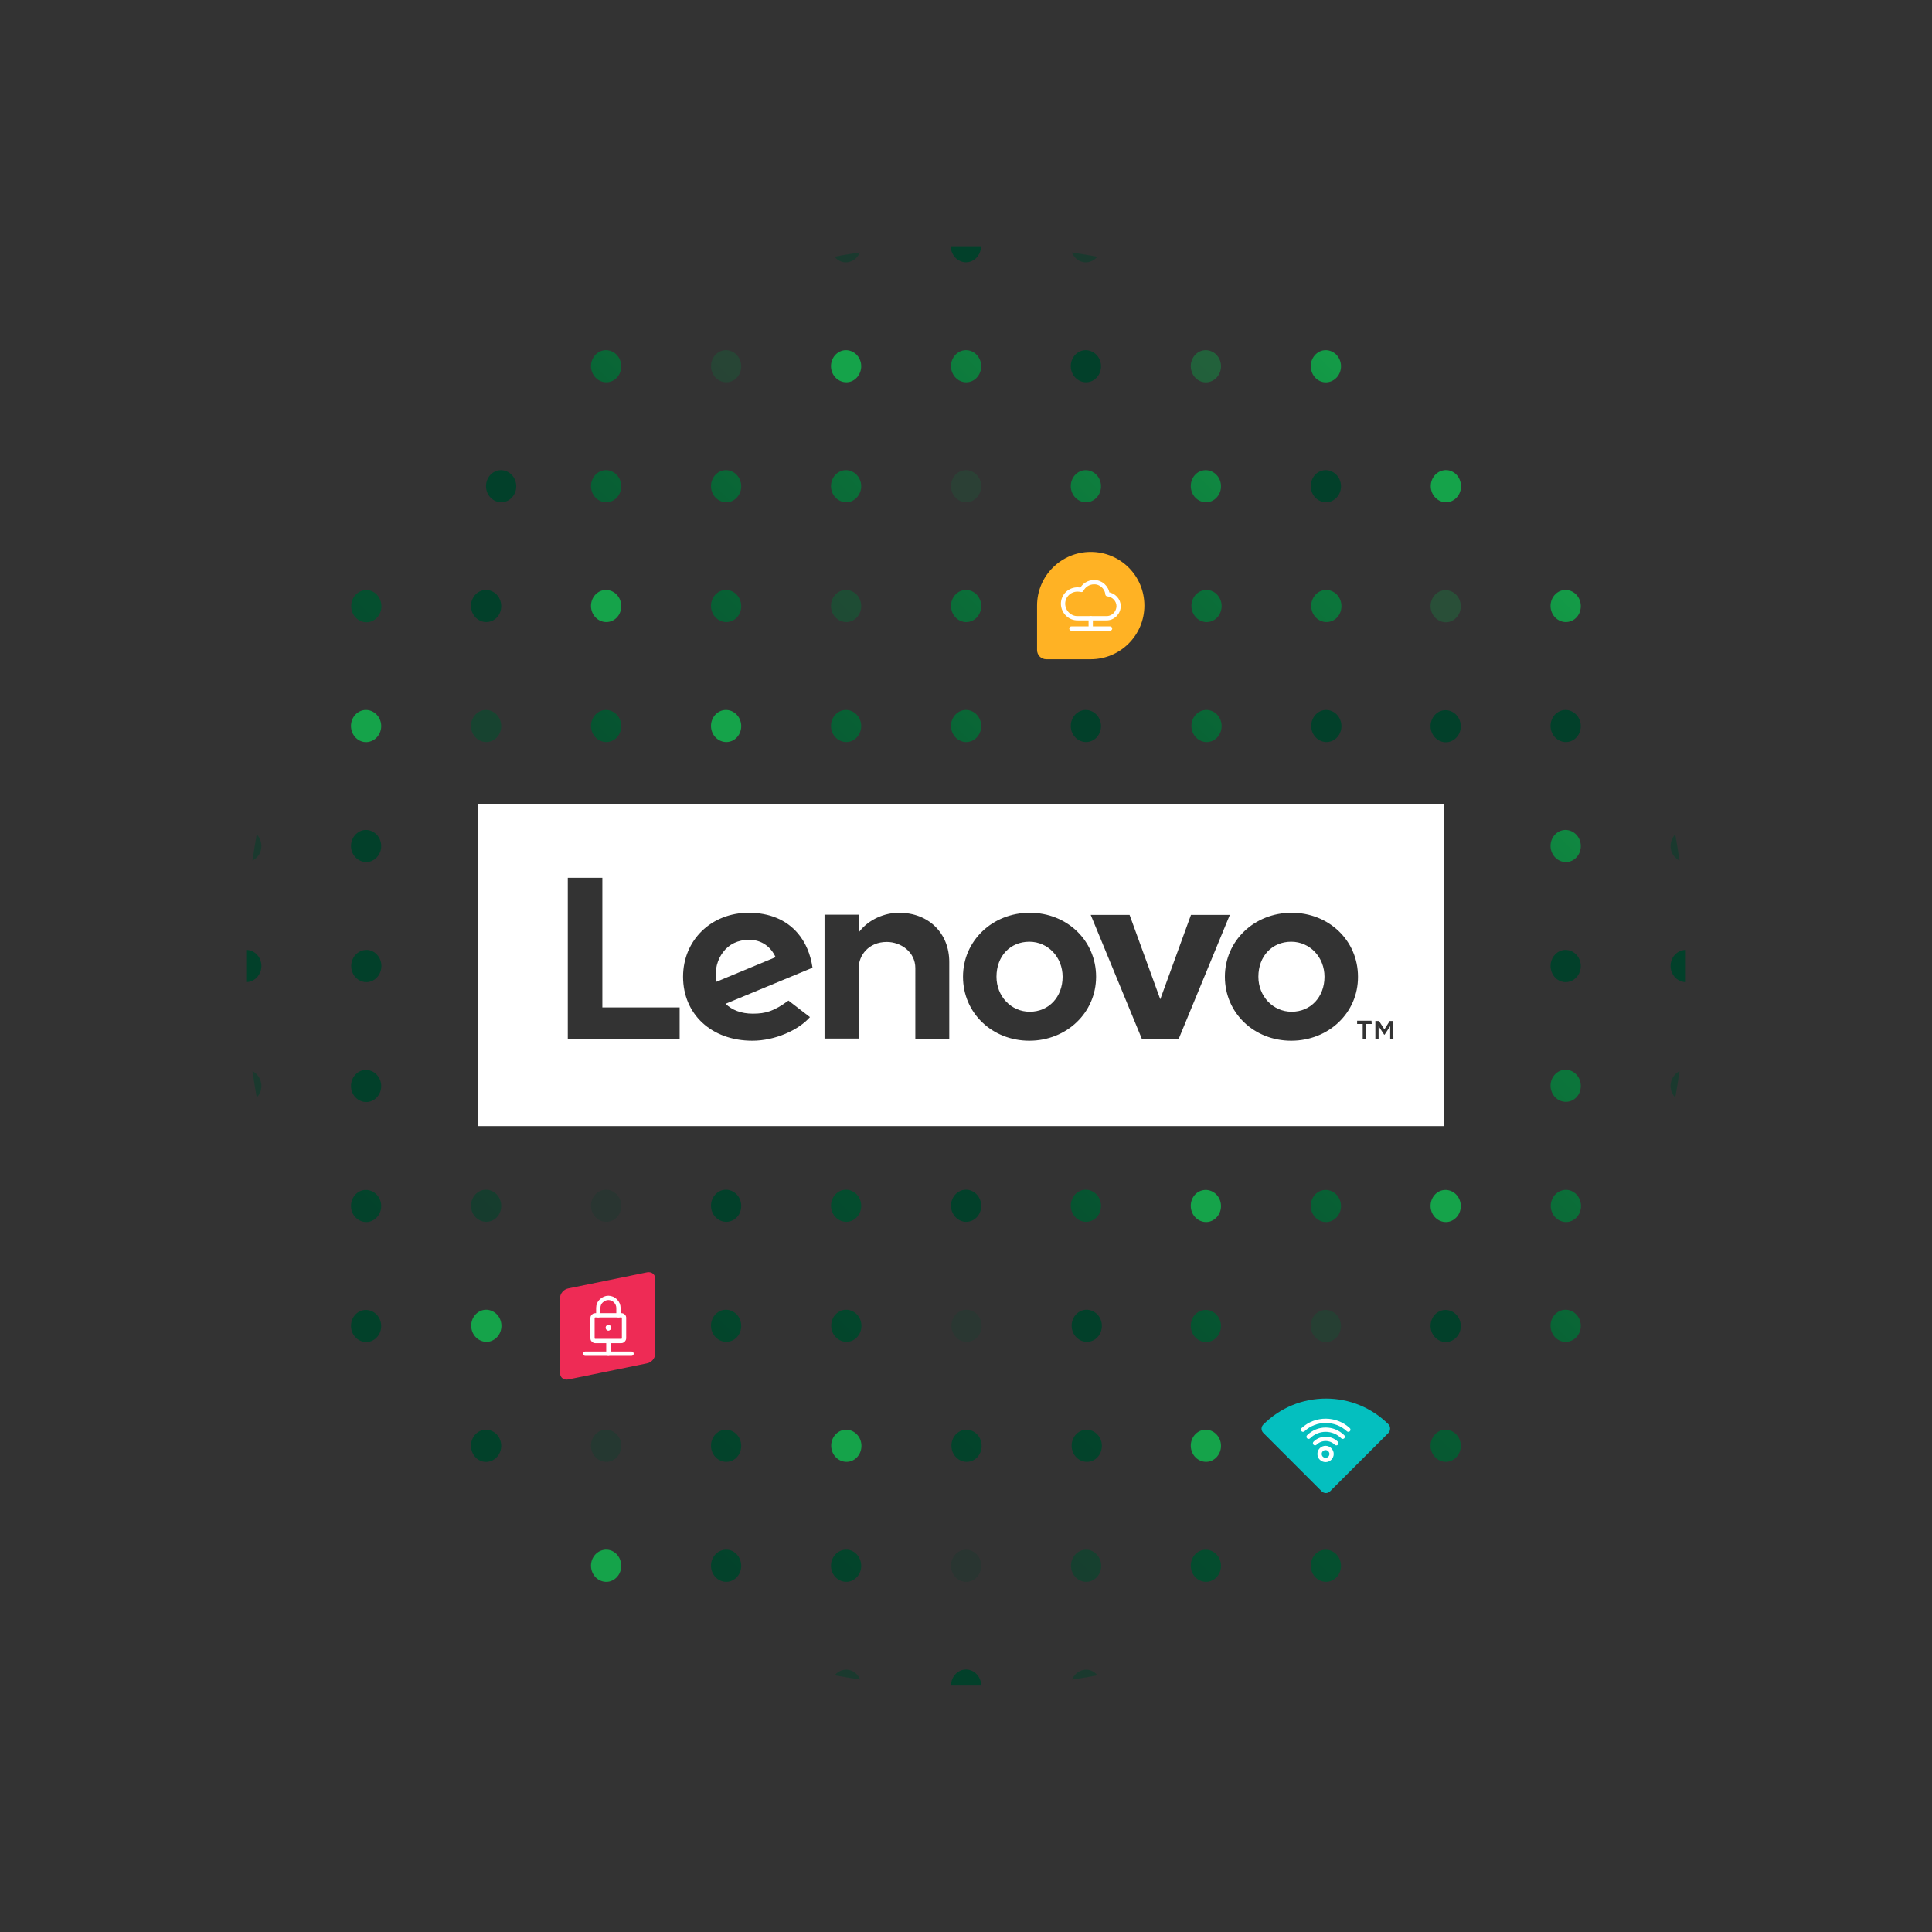 <?xml version="1.0" encoding="utf-8"?>
<!-- Generator: Adobe Illustrator 27.5.0, SVG Export Plug-In . SVG Version: 6.00 Build 0)  -->
<svg version="1.1" id="Layer_1" xmlns="http://www.w3.org/2000/svg" xmlns:xlink="http://www.w3.org/1999/xlink" x="0px" y="0px"
	 viewBox="0 0 900 900" style="enable-background:new 0 0 900 900;" xml:space="preserve">
<rect x="0" y="0" width="900" height="900" fill="#333333" stroke="none"/>
<style type="text/css">
	.st0{display:none;}
	.st1{display:inline;fill:#061E24;}
	.st2{fill:url(#SVGID_1_);}
	.st3{fill:#15A34A;}
	.st4{fill:url(#SVGID_00000052812338290167085700000009708550229884241799_);}
	.st5{opacity:0.2;fill:url(#SVGID_00000090261552176079779240000013310660039018154141_);enable-background:new    ;}
	.st6{fill:url(#SVGID_00000181770977144943534260000006989309183080117137_);}
	.st7{fill:#02402A;}
	.st8{opacity:0.5;fill:#02402A;enable-background:new    ;}
	.st9{fill:url(#SVGID_00000176003919006826165950000012211997091279878560_);}
	.st10{fill:url(#SVGID_00000039827043147940928710000007728829566652660134_);}
	.st11{opacity:0.5;fill:url(#SVGID_00000018215869030466053030000018382132742650254250_);enable-background:new    ;}
	.st12{opacity:0.3;fill:url(#SVGID_00000119813341508708275070000007546914396422803862_);enable-background:new    ;}
	.st13{opacity:0.3;fill:url(#SVGID_00000094610384155155563070000004450203221935520919_);enable-background:new    ;}
	.st14{fill:url(#SVGID_00000165935603224908591590000012666983026625303218_);}
	.st15{opacity:0.2;fill:#02402A;enable-background:new    ;}
	.st16{fill:url(#SVGID_00000065782947400854421330000010766720310160527512_);}
	.st17{fill:url(#SVGID_00000027595419143766093510000011645148512851294108_);}
	.st18{fill:url(#SVGID_00000043443665867753433800000001321952573725680258_);}
	.st19{fill:url(#SVGID_00000043423579335843859230000009943048538253258388_);}
	.st20{fill:url(#SVGID_00000145048982461680639440000015110394852466308786_);}
	.st21{fill:url(#SVGID_00000095322093322224986860000007852816724195664795_);}
	.st22{opacity:0.2;fill:url(#SVGID_00000021102982804186139400000005068636501456652980_);enable-background:new    ;}
	.st23{fill:url(#SVGID_00000066496452853004398070000017413448088536839312_);}
	.st24{fill:url(#SVGID_00000166652359555858393490000011789994089798454201_);}
	.st25{fill:url(#SVGID_00000111904740820190274250000017099414435912267954_);}
	.st26{fill:url(#SVGID_00000041989636181499784380000005139190850938682285_);}
	.st27{fill:url(#SVGID_00000173862682456433922190000008052856090231296128_);}
	.st28{opacity:0.6;fill:url(#SVGID_00000000200063941950777250000017409186118169642369_);enable-background:new    ;}
	.st29{fill:url(#SVGID_00000113354532331075060920000013380242873325619352_);}
	.st30{fill:url(#SVGID_00000036947571538918609950000007398078662706450055_);}
	.st31{fill:url(#SVGID_00000009581784470689900050000015254030795622546819_);}
	.st32{fill:url(#SVGID_00000059291127643794645890000001058446254328394136_);}
	.st33{fill:url(#SVGID_00000174601042418313022110000007746883947803311275_);}
	.st34{fill:url(#SVGID_00000154415887160023555550000004295150988367640985_);}
	.st35{fill:url(#SVGID_00000060724656494639262010000013141899609762668461_);}
	.st36{fill:url(#SVGID_00000174560307913407747510000005544910596378836664_);}
	.st37{fill:url(#SVGID_00000008141822019462317550000000942865322638228409_);}
	.st38{fill:url(#SVGID_00000003065313229488837680000012004376278468704160_);}
	.st39{fill:url(#SVGID_00000117650956790221346440000008085020309204763051_);}
	.st40{opacity:0.3;fill:url(#SVGID_00000013183757608884333690000014095750040501982375_);enable-background:new    ;}
	.st41{opacity:0.5;fill:url(#SVGID_00000146482916071408300600000001280481054188279986_);enable-background:new    ;}
	.st42{fill:url(#SVGID_00000149346457247952839350000001168820263297533357_);}
	.st43{opacity:0.3;fill:url(#SVGID_00000124875438077110718450000002844230090124785541_);enable-background:new    ;}
	.st44{fill:url(#SVGID_00000030458055504587417970000008369501806128008611_);}
	.st45{fill:url(#SVGID_00000172433528355571522730000013834419945991907227_);}
	.st46{fill:url(#SVGID_00000031187702353837570320000016837641706163923886_);}
	.st47{fill:url(#SVGID_00000056419985284598359500000017099442220904442009_);}
	.st48{fill:url(#SVGID_00000171719639376177340760000016396956248548380807_);}
	.st49{fill:url(#SVGID_00000170974634195554378470000010812346122650032293_);}
	.st50{opacity:0.6;fill:url(#SVGID_00000139982793206154086150000001502164751048615072_);enable-background:new    ;}
	.st51{fill:url(#SVGID_00000052788550961258721270000017739369595258636970_);}
	.st52{opacity:0.6;fill:url(#SVGID_00000036238885352635788110000009046068477700856208_);enable-background:new    ;}
	.st53{fill:url(#SVGID_00000010301981882445860360000018130468984654772407_);}
	.st54{fill:url(#SVGID_00000041272835702398328100000011508420387445316740_);}
	.st55{fill:url(#SVGID_00000002363719768419126680000011127180188322521521_);}
	.st56{fill:url(#SVGID_00000116192993400110374760000002984772792728238768_);}
	.st57{fill:url(#SVGID_00000066489189345096376010000016313293010565534610_);}
	.st58{opacity:0.5;fill:url(#SVGID_00000106843385096706332540000001502323086716554679_);enable-background:new    ;}
	.st59{fill:#04BFBF;}
	.st60{fill:none;stroke:#FFFFFF;stroke-width:2;stroke-linecap:round;stroke-linejoin:round;stroke-miterlimit:5;}
	.st61{fill:#FFFFFF;}
	.st62{fill:#EE2B55;}
	.st63{fill:#FFB224;}
	.st64{fill:none;stroke:#FFFFFF;stroke-width:2;stroke-linecap:round;stroke-linejoin:round;stroke-miterlimit:11;}
</style>
<g id="bg_x28_do_not_export_x29_" class="st0">
	<rect y="-50" class="st1" width="900" height="1000"/>
</g>
<g id="circle_pattern">
	
		<linearGradient id="SVGID_1_" gradientUnits="userSpaceOnUse" x1="107.147" y1="274.797" x2="616.213" y2="783.863" gradientTransform="matrix(1 0 0 -1 0 900)">
		<stop  offset="0" style="stop-color:#02402A"/>
		<stop  offset="0.207" style="stop-color:#03442B"/>
		<stop  offset="0.406" style="stop-color:#054F2F"/>
		<stop  offset="0.603" style="stop-color:#096335"/>
		<stop  offset="0.798" style="stop-color:#0E7E3E"/>
		<stop  offset="0.99" style="stop-color:#15A149"/>
		<stop  offset="1" style="stop-color:#15A34A"/>
	</linearGradient>
	<path class="st2" d="M401,336.5c-0.9-4-4.7-6.5-8.5-5.6c-3.8,1-6.1,5-5.2,9s4.7,6.5,8.5,5.6C399.5,344.6,401.9,340.5,401,336.5z"/>
	<path class="st3" d="M401,168.9c-0.9-4-4.7-6.5-8.5-5.6c-3.8,1-6.1,5-5.2,9s4.7,6.5,8.5,5.6C399.5,177,401.9,172.9,401,168.9z"/>
	
		<linearGradient id="SVGID_00000062889977557019861710000001395062045249797302_" gradientUnits="userSpaceOnUse" x1="51.278" y1="330.651" x2="560.345" y2="839.717" gradientTransform="matrix(1 0 0 -1 0 900)">
		<stop  offset="0" style="stop-color:#02402A"/>
		<stop  offset="0.207" style="stop-color:#03442B"/>
		<stop  offset="0.406" style="stop-color:#054F2F"/>
		<stop  offset="0.603" style="stop-color:#096335"/>
		<stop  offset="0.798" style="stop-color:#0E7E3E"/>
		<stop  offset="0.99" style="stop-color:#15A149"/>
		<stop  offset="1" style="stop-color:#15A34A"/>
	</linearGradient>
	<path style="fill:url(#SVGID_00000062889977557019861710000001395062045249797302_);" d="M401,224.8c-0.9-4-4.7-6.5-8.5-5.6
		c-3.8,1-6.1,5-5.2,9s4.7,6.5,8.5,5.6C399.5,232.8,401.9,228.8,401,224.8z"/>
	
		<linearGradient id="SVGID_00000128452703414717615840000017341423725299702961_" gradientUnits="userSpaceOnUse" x1="79.236" y1="302.708" x2="588.302" y2="811.774" gradientTransform="matrix(1 0 0 -1 0 900)">
		<stop  offset="0" style="stop-color:#02402A"/>
		<stop  offset="0.207" style="stop-color:#03442B"/>
		<stop  offset="0.406" style="stop-color:#054F2F"/>
		<stop  offset="0.603" style="stop-color:#096335"/>
		<stop  offset="0.798" style="stop-color:#0E7E3E"/>
		<stop  offset="0.99" style="stop-color:#15A149"/>
		<stop  offset="1" style="stop-color:#15A34A"/>
	</linearGradient>
	<path style="opacity:0.2;fill:url(#SVGID_00000128452703414717615840000017341423725299702961_);enable-background:new    ;" d="
		M456.9,224.8c-0.8-3.5-3.7-5.8-6.9-5.8c-0.5,0-1.1,0.1-1.6,0.2c-3.8,1-6.1,5-5.2,9c0.8,3.5,3.7,5.8,6.9,5.8c0.5,0,1.1-0.1,1.6-0.2
		C455.4,232.8,457.8,228.8,456.9,224.8z"/>
	
		<linearGradient id="SVGID_00000049199344017255257040000007586163927723212929_" gradientUnits="userSpaceOnUse" x1="218.903" y1="163.042" x2="727.969" y2="672.108" gradientTransform="matrix(1 0 0 -1 0 900)">
		<stop  offset="0" style="stop-color:#02402A"/>
		<stop  offset="0.207" style="stop-color:#03442B"/>
		<stop  offset="0.406" style="stop-color:#054F2F"/>
		<stop  offset="0.603" style="stop-color:#096335"/>
		<stop  offset="0.798" style="stop-color:#0E7E3E"/>
		<stop  offset="0.99" style="stop-color:#15A149"/>
		<stop  offset="1" style="stop-color:#15A34A"/>
	</linearGradient>
	<path style="fill:url(#SVGID_00000049199344017255257040000007586163927723212929_);" d="M401,560c-0.9-4-4.7-6.5-8.5-5.6
		c-3.8,1-6.1,5-5.2,9s4.7,6.5,8.5,5.6C399.5,568.1,401.9,564.1,401,560z"/>
	<path class="st7" d="M442.9,114.7c0,0.6,0.1,1.1,0.2,1.7c0.8,3.5,3.7,5.8,6.9,5.8c0.5,0,1.1-0.1,1.6-0.2c3.2-0.8,5.4-3.9,5.4-7.3
		h-7H442.9z"/>
	<path class="st8" d="M395.7,122c2.3-0.6,4-2.3,4.9-4.4c-4,0.6-7.9,1.2-11.8,2C390.4,121.7,393.1,122.7,395.7,122z"/>
	
		<linearGradient id="SVGID_00000062178569417105136240000006894106242289967550_" gradientUnits="userSpaceOnUse" x1="51.297" y1="330.647" x2="560.363" y2="839.713" gradientTransform="matrix(1 0 0 -1 0 900)">
		<stop  offset="0" style="stop-color:#02402A"/>
		<stop  offset="0.207" style="stop-color:#03442B"/>
		<stop  offset="0.406" style="stop-color:#054F2F"/>
		<stop  offset="0.603" style="stop-color:#096335"/>
		<stop  offset="0.798" style="stop-color:#0E7E3E"/>
		<stop  offset="0.99" style="stop-color:#15A149"/>
		<stop  offset="1" style="stop-color:#15A34A"/>
	</linearGradient>
	<path style="fill:url(#SVGID_00000062178569417105136240000006894106242289967550_);" d="M456.9,168.9c-0.8-3.5-3.7-5.8-6.9-5.8
		c-0.5,0-1.1,0.1-1.6,0.2c-3.8,1-6.1,5-5.2,9c0.8,3.5,3.7,5.8,6.9,5.8c0.5,0,1.1-0.1,1.6-0.2C455.4,177,457.8,172.9,456.9,168.9z"/>
	
		<linearGradient id="SVGID_00000071525622732819734070000012133452052781128341_" gradientUnits="userSpaceOnUse" x1="302.747" y1="79.197" x2="811.813" y2="588.263" gradientTransform="matrix(1 0 0 -1 0 900)">
		<stop  offset="0" style="stop-color:#02402A"/>
		<stop  offset="0.207" style="stop-color:#03442B"/>
		<stop  offset="0.406" style="stop-color:#054F2F"/>
		<stop  offset="0.603" style="stop-color:#096335"/>
		<stop  offset="0.798" style="stop-color:#0E7E3E"/>
		<stop  offset="0.99" style="stop-color:#15A149"/>
		<stop  offset="1" style="stop-color:#15A34A"/>
	</linearGradient>
	<path style="fill:url(#SVGID_00000071525622732819734070000012133452052781128341_);" d="M392.5,722.1c-3.8,1-6.1,5-5.2,9
		s4.7,6.5,8.5,5.6c3.8-1,6.1-5,5.2-9C400.1,723.6,396.3,721.1,392.5,722.1z"/>
	
		<linearGradient id="SVGID_00000031169795381493437540000015007703322459472003_" gradientUnits="userSpaceOnUse" x1="79.202" y1="302.742" x2="588.269" y2="811.808" gradientTransform="matrix(1 0 0 -1 0 900)">
		<stop  offset="0" style="stop-color:#02402A"/>
		<stop  offset="0.207" style="stop-color:#03442B"/>
		<stop  offset="0.406" style="stop-color:#054F2F"/>
		<stop  offset="0.603" style="stop-color:#096335"/>
		<stop  offset="0.798" style="stop-color:#0E7E3E"/>
		<stop  offset="0.99" style="stop-color:#15A149"/>
		<stop  offset="1" style="stop-color:#15A34A"/>
	</linearGradient>
	<path style="opacity:0.5;fill:url(#SVGID_00000031169795381493437540000015007703322459472003_);enable-background:new    ;" d="
		M401,280.6c-0.9-4-4.7-6.5-8.5-5.6c-3.8,1-6.1,5-5.2,9s4.7,6.5,8.5,5.6C399.5,288.7,401.9,284.7,401,280.6z"/>
	
		<linearGradient id="SVGID_00000123420831007349585970000010521865451685048719_" gradientUnits="userSpaceOnUse" x1="-4.599" y1="386.528" x2="504.467" y2="895.595" gradientTransform="matrix(1 0 0 -1 0 900)">
		<stop  offset="0" style="stop-color:#02402A"/>
		<stop  offset="0.207" style="stop-color:#03442B"/>
		<stop  offset="0.406" style="stop-color:#054F2F"/>
		<stop  offset="0.603" style="stop-color:#096335"/>
		<stop  offset="0.798" style="stop-color:#0E7E3E"/>
		<stop  offset="0.99" style="stop-color:#15A149"/>
		<stop  offset="1" style="stop-color:#15A34A"/>
	</linearGradient>
	<path style="opacity:0.3;fill:url(#SVGID_00000123420831007349585970000010521865451685048719_);enable-background:new    ;" d="
		M345.1,168.9c-0.9-4-4.7-6.5-8.5-5.6c-3.8,1-6.1,5-5.2,9s4.7,6.5,8.5,5.6C343.7,177,346,172.9,345.1,168.9z"/>
	
		<linearGradient id="SVGID_00000105397448767926620240000000369950051560621453_" gradientUnits="userSpaceOnUse" x1="218.908" y1="163.036" x2="727.975" y2="672.102" gradientTransform="matrix(1 0 0 -1 0 900)">
		<stop  offset="0" style="stop-color:#02402A"/>
		<stop  offset="0.207" style="stop-color:#03442B"/>
		<stop  offset="0.406" style="stop-color:#054F2F"/>
		<stop  offset="0.603" style="stop-color:#096335"/>
		<stop  offset="0.798" style="stop-color:#0E7E3E"/>
		<stop  offset="0.99" style="stop-color:#15A149"/>
		<stop  offset="1" style="stop-color:#15A34A"/>
	</linearGradient>
	<path style="opacity:0.3;fill:url(#SVGID_00000105397448767926620240000000369950051560621453_);enable-background:new    ;" d="
		M289.2,671.8c-0.9-4-4.7-6.5-8.5-5.6c-3.8,1-6.1,5-5.2,9s4.7,6.5,8.5,5.6C287.8,679.9,290.1,675.8,289.2,671.8z"/>
	
		<linearGradient id="SVGID_00000003783775200539610600000003931622365167235458_" gradientUnits="userSpaceOnUse" x1="23.347" y1="358.597" x2="532.413" y2="867.663" gradientTransform="matrix(1 0 0 -1 0 900)">
		<stop  offset="0" style="stop-color:#02402A"/>
		<stop  offset="0.207" style="stop-color:#03442B"/>
		<stop  offset="0.406" style="stop-color:#054F2F"/>
		<stop  offset="0.603" style="stop-color:#096335"/>
		<stop  offset="0.798" style="stop-color:#0E7E3E"/>
		<stop  offset="0.99" style="stop-color:#15A149"/>
		<stop  offset="1" style="stop-color:#15A34A"/>
	</linearGradient>
	<path style="fill:url(#SVGID_00000003783775200539610600000003931622365167235458_);" d="M345.1,224.8c-0.9-4-4.7-6.5-8.5-5.6
		c-3.8,1-6.1,5-5.2,9s4.7,6.5,8.5,5.6C343.7,232.8,346,228.8,345.1,224.8z"/>
	<path class="st15" d="M289.2,560c-0.9-4-4.7-6.5-8.5-5.6c-3.8,1-6.1,5-5.2,9s4.7,6.5,8.5,5.6S290.1,564.1,289.2,560z"/>
	<path class="st3" d="M280.7,722.1c-3.8,1-6.1,5-5.2,9s4.7,6.5,8.5,5.6c3.8-1,6.1-5,5.2-9C288.3,723.6,284.5,721.1,280.7,722.1z"/>
	
		<linearGradient id="SVGID_00000010274815408822256590000002036735370015237256_" gradientUnits="userSpaceOnUse" x1="51.264" y1="330.68" x2="560.33" y2="839.747" gradientTransform="matrix(1 0 0 -1 0 900)">
		<stop  offset="0" style="stop-color:#02402A"/>
		<stop  offset="0.207" style="stop-color:#03442B"/>
		<stop  offset="0.406" style="stop-color:#054F2F"/>
		<stop  offset="0.603" style="stop-color:#096335"/>
		<stop  offset="0.798" style="stop-color:#0E7E3E"/>
		<stop  offset="0.99" style="stop-color:#15A149"/>
		<stop  offset="1" style="stop-color:#15A34A"/>
	</linearGradient>
	<path style="fill:url(#SVGID_00000010274815408822256590000002036735370015237256_);" d="M345.1,280.6c-0.9-4-4.7-6.5-8.5-5.6
		c-3.8,1-6.1,5-5.2,9s4.7,6.5,8.5,5.6C343.7,288.7,346,284.7,345.1,280.6z"/>
	
		<linearGradient id="SVGID_00000105384864483130458980000018213416948689016977_" gradientUnits="userSpaceOnUse" x1="190.958" y1="190.986" x2="700.024" y2="700.052" gradientTransform="matrix(1 0 0 -1 0 900)">
		<stop  offset="0" style="stop-color:#02402A"/>
		<stop  offset="0.207" style="stop-color:#03442B"/>
		<stop  offset="0.406" style="stop-color:#054F2F"/>
		<stop  offset="0.603" style="stop-color:#096335"/>
		<stop  offset="0.798" style="stop-color:#0E7E3E"/>
		<stop  offset="0.99" style="stop-color:#15A149"/>
		<stop  offset="1" style="stop-color:#15A34A"/>
	</linearGradient>
	<path style="fill:url(#SVGID_00000105384864483130458980000018213416948689016977_);" d="M289.2,615.9c-0.9-4-4.7-6.5-8.5-5.6
		c-3.8,1-6.1,5-5.2,9s4.7,6.5,8.5,5.6S290.1,619.9,289.2,615.9z"/>
	<path class="st3" d="M345.1,336.5c-0.9-4-4.7-6.5-8.5-5.6c-3.8,1-6.1,5-5.2,9s4.7,6.5,8.5,5.6C343.7,344.6,346,340.5,345.1,336.5z"
		/>
	
		<linearGradient id="SVGID_00000015328260598224636280000016134939966518945190_" gradientUnits="userSpaceOnUse" x1="218.908" y1="163.036" x2="727.974" y2="672.102" gradientTransform="matrix(1 0 0 -1 0 900)">
		<stop  offset="0" style="stop-color:#02402A"/>
		<stop  offset="0.207" style="stop-color:#03442B"/>
		<stop  offset="0.406" style="stop-color:#054F2F"/>
		<stop  offset="0.603" style="stop-color:#096335"/>
		<stop  offset="0.798" style="stop-color:#0E7E3E"/>
		<stop  offset="0.99" style="stop-color:#15A149"/>
		<stop  offset="1" style="stop-color:#15A34A"/>
	</linearGradient>
	<path style="fill:url(#SVGID_00000015328260598224636280000016134939966518945190_);" d="M345.1,615.9c-0.9-4-4.7-6.5-8.5-5.6
		c-3.8,1-6.1,5-5.2,9s4.7,6.5,8.5,5.6C343.7,624,346,619.9,345.1,615.9z"/>
	<path class="st7" d="M345.1,560c-0.9-4-4.7-6.5-8.5-5.6c-3.8,1-6.1,5-5.2,9s4.7,6.5,8.5,5.6C343.7,568.1,346,564.1,345.1,560z"/>
	
		<linearGradient id="SVGID_00000166675847644538312410000003224675746989465488_" gradientUnits="userSpaceOnUse" x1="274.797" y1="107.147" x2="783.863" y2="616.213" gradientTransform="matrix(1 0 0 -1 0 900)">
		<stop  offset="0" style="stop-color:#02402A"/>
		<stop  offset="0.207" style="stop-color:#03442B"/>
		<stop  offset="0.406" style="stop-color:#054F2F"/>
		<stop  offset="0.603" style="stop-color:#096335"/>
		<stop  offset="0.798" style="stop-color:#0E7E3E"/>
		<stop  offset="0.99" style="stop-color:#15A149"/>
		<stop  offset="1" style="stop-color:#15A34A"/>
	</linearGradient>
	<path style="fill:url(#SVGID_00000166675847644538312410000003224675746989465488_);" d="M336.6,722.1c-3.8,1-6.1,5-5.2,9
		s4.7,6.5,8.5,5.6c3.8-1,6.1-5,5.2-9C344.2,723.6,340.4,721.1,336.6,722.1z"/>
	
		<linearGradient id="SVGID_00000120549707080256852850000011769889574954571909_" gradientUnits="userSpaceOnUse" x1="246.858" y1="135.086" x2="755.924" y2="644.152" gradientTransform="matrix(1 0 0 -1 0 900)">
		<stop  offset="0" style="stop-color:#02402A"/>
		<stop  offset="0.207" style="stop-color:#03442B"/>
		<stop  offset="0.406" style="stop-color:#054F2F"/>
		<stop  offset="0.603" style="stop-color:#096335"/>
		<stop  offset="0.798" style="stop-color:#0E7E3E"/>
		<stop  offset="0.99" style="stop-color:#15A149"/>
		<stop  offset="1" style="stop-color:#15A34A"/>
	</linearGradient>
	<path style="fill:url(#SVGID_00000120549707080256852850000011769889574954571909_);" d="M345.1,671.8c-0.9-4-4.7-6.5-8.5-5.6
		c-3.8,1-6.1,5-5.2,9s4.7,6.5,8.5,5.6C343.7,679.9,346,675.8,345.1,671.8z"/>
	
		<linearGradient id="SVGID_00000101784318180079994950000001472876232351840423_" gradientUnits="userSpaceOnUse" x1="274.908" y1="163.036" x2="783.974" y2="672.102" gradientTransform="matrix(1 0 0 -1 0 900)">
		<stop  offset="0" style="stop-color:#02402A"/>
		<stop  offset="0.207" style="stop-color:#03442B"/>
		<stop  offset="0.406" style="stop-color:#054F2F"/>
		<stop  offset="0.603" style="stop-color:#096335"/>
		<stop  offset="0.798" style="stop-color:#0E7E3E"/>
		<stop  offset="0.99" style="stop-color:#15A149"/>
		<stop  offset="1" style="stop-color:#15A34A"/>
	</linearGradient>
	<path style="fill:url(#SVGID_00000101784318180079994950000001472876232351840423_);" d="M401.1,615.9c-0.9-4-4.7-6.5-8.5-5.6
		c-3.8,1-6.1,5-5.2,9s4.7,6.5,8.5,5.6C399.7,624,402,619.9,401.1,615.9z"/>
	<path class="st3" d="M401.1,671.8c-0.9-4-4.7-6.5-8.5-5.6c-3.8,1-6.1,5-5.2,9s4.7,6.5,8.5,5.6C399.7,679.9,402,675.8,401.1,671.8z"
		/>
	
		<linearGradient id="SVGID_00000123407159233471485640000001881675031676976290_" gradientUnits="userSpaceOnUse" x1="330.908" y1="163.036" x2="839.974" y2="672.102" gradientTransform="matrix(1 0 0 -1 0 900)">
		<stop  offset="0" style="stop-color:#02402A"/>
		<stop  offset="0.207" style="stop-color:#03442B"/>
		<stop  offset="0.406" style="stop-color:#054F2F"/>
		<stop  offset="0.603" style="stop-color:#096335"/>
		<stop  offset="0.798" style="stop-color:#0E7E3E"/>
		<stop  offset="0.99" style="stop-color:#15A149"/>
		<stop  offset="1" style="stop-color:#15A34A"/>
	</linearGradient>
	<path style="opacity:0.2;fill:url(#SVGID_00000123407159233471485640000001881675031676976290_);enable-background:new    ;" d="
		M457.1,615.9c-0.9-4-4.7-6.5-8.5-5.6c-3.8,1-6.1,5-5.2,9s4.7,6.5,8.5,5.6C455.7,624,458,619.9,457.1,615.9z"/>
	
		<linearGradient id="SVGID_00000132055038646759270810000012544473551980021378_" gradientUnits="userSpaceOnUse" x1="358.858" y1="135.086" x2="867.924" y2="644.152" gradientTransform="matrix(1 0 0 -1 0 900)">
		<stop  offset="0" style="stop-color:#02402A"/>
		<stop  offset="0.207" style="stop-color:#03442B"/>
		<stop  offset="0.406" style="stop-color:#054F2F"/>
		<stop  offset="0.603" style="stop-color:#096335"/>
		<stop  offset="0.798" style="stop-color:#0E7E3E"/>
		<stop  offset="0.99" style="stop-color:#15A149"/>
		<stop  offset="1" style="stop-color:#15A34A"/>
	</linearGradient>
	<path style="fill:url(#SVGID_00000132055038646759270810000012544473551980021378_);" d="M457.1,671.8c-0.9-4-4.7-6.5-8.5-5.6
		c-3.8,1-6.1,5-5.2,9s4.7,6.5,8.5,5.6C455.7,679.9,458,675.8,457.1,671.8z"/>
	<path class="st7" d="M513.1,615.9c-0.9-4-4.7-6.5-8.5-5.6c-3.8,1-6.1,5-5.2,9s4.7,6.5,8.5,5.6C511.7,624,514,619.9,513.1,615.9z"/>
	
		<linearGradient id="SVGID_00000075121088074888357150000017985327480798009735_" gradientUnits="userSpaceOnUse" x1="414.858" y1="135.086" x2="923.924" y2="644.152" gradientTransform="matrix(1 0 0 -1 0 900)">
		<stop  offset="0" style="stop-color:#02402A"/>
		<stop  offset="0.207" style="stop-color:#03442B"/>
		<stop  offset="0.406" style="stop-color:#054F2F"/>
		<stop  offset="0.603" style="stop-color:#096335"/>
		<stop  offset="0.798" style="stop-color:#0E7E3E"/>
		<stop  offset="0.99" style="stop-color:#15A149"/>
		<stop  offset="1" style="stop-color:#15A34A"/>
	</linearGradient>
	<path style="fill:url(#SVGID_00000075121088074888357150000017985327480798009735_);" d="M513.1,671.8c-0.9-4-4.7-6.5-8.5-5.6
		c-3.8,1-6.1,5-5.2,9s4.7,6.5,8.5,5.6C511.7,679.9,514,675.8,513.1,671.8z"/>
	<path class="st8" d="M778.4,507.6c0.3,1.5,1.1,2.7,2,3.7c0.7-4.1,1.4-8.2,2-12.3C779.4,500.4,777.6,504,778.4,507.6z"/>
	
		<linearGradient id="SVGID_00000057140823414990129670000014018455037786195886_" gradientUnits="userSpaceOnUse" x1="414.447" y1="-32.503" x2="923.513" y2="476.563" gradientTransform="matrix(1 0 0 -1 0 900)">
		<stop  offset="0" style="stop-color:#02402A"/>
		<stop  offset="0.207" style="stop-color:#03442B"/>
		<stop  offset="0.406" style="stop-color:#054F2F"/>
		<stop  offset="0.603" style="stop-color:#096335"/>
		<stop  offset="0.798" style="stop-color:#0E7E3E"/>
		<stop  offset="0.99" style="stop-color:#15A149"/>
		<stop  offset="1" style="stop-color:#15A34A"/>
	</linearGradient>
	<path style="fill:url(#SVGID_00000057140823414990129670000014018455037786195886_);" d="M731,624.9c3.8-1,6.1-5,5.2-9
		c-0.9-4-4.7-6.5-8.5-5.6c-3.8,1-6.1,5-5.2,9C723.4,623.4,727.2,625.9,731,624.9z"/>
	
		<linearGradient id="SVGID_00000043435070613860818850000016559930327583722681_" gradientUnits="userSpaceOnUse" x1="246.814" y1="135.131" x2="755.88" y2="644.197" gradientTransform="matrix(1 0 0 -1 0 900)">
		<stop  offset="0" style="stop-color:#02402A"/>
		<stop  offset="0.207" style="stop-color:#03442B"/>
		<stop  offset="0.406" style="stop-color:#054F2F"/>
		<stop  offset="0.603" style="stop-color:#096335"/>
		<stop  offset="0.798" style="stop-color:#0E7E3E"/>
		<stop  offset="0.99" style="stop-color:#15A149"/>
		<stop  offset="1" style="stop-color:#15A34A"/>
	</linearGradient>
	<path style="fill:url(#SVGID_00000043435070613860818850000016559930327583722681_);" d="M736.2,280.6c-0.9-4-4.7-6.5-8.5-5.6
		c-3.8,1-6.1,5-5.2,9c0.9,4,4.7,6.5,8.5,5.6S737.1,284.7,736.2,280.6z"/>
	<path class="st7" d="M736.2,336.5c-0.9-4-4.7-6.5-8.5-5.6c-3.8,1-6.1,5-5.2,9c0.9,4,4.7,6.5,8.5,5.6S737.1,340.5,736.2,336.5z"/>
	
		<linearGradient id="SVGID_00000076579808849124748060000001494593625872179337_" gradientUnits="userSpaceOnUse" x1="107.153" y1="274.792" x2="616.219" y2="783.858" gradientTransform="matrix(1 0 0 -1 0 900)">
		<stop  offset="0" style="stop-color:#02402A"/>
		<stop  offset="0.207" style="stop-color:#03442B"/>
		<stop  offset="0.406" style="stop-color:#054F2F"/>
		<stop  offset="0.603" style="stop-color:#096335"/>
		<stop  offset="0.798" style="stop-color:#0E7E3E"/>
		<stop  offset="0.99" style="stop-color:#15A149"/>
		<stop  offset="1" style="stop-color:#15A34A"/>
	</linearGradient>
	<path style="fill:url(#SVGID_00000076579808849124748060000001494593625872179337_);" d="M456.9,280.6c-0.8-3.5-3.7-5.8-6.9-5.8
		c-0.5,0-1.1,0.1-1.6,0.2c-3.8,1-6.1,5-5.2,9c0.8,3.5,3.7,5.8,6.9,5.8c0.5,0,1.1-0.1,1.6-0.2C455.4,288.7,457.8,284.7,456.9,280.6z"
		/>
	
		<linearGradient id="SVGID_00000070119838590119796530000008440227891896767899_" gradientUnits="userSpaceOnUse" x1="358.647" y1="23.297" x2="867.713" y2="532.363" gradientTransform="matrix(1 0 0 -1 0 900)">
		<stop  offset="0" style="stop-color:#02402A"/>
		<stop  offset="0.207" style="stop-color:#03442B"/>
		<stop  offset="0.406" style="stop-color:#054F2F"/>
		<stop  offset="0.603" style="stop-color:#096335"/>
		<stop  offset="0.798" style="stop-color:#0E7E3E"/>
		<stop  offset="0.99" style="stop-color:#15A149"/>
		<stop  offset="1" style="stop-color:#15A34A"/>
	</linearGradient>
	<path style="opacity:0.6;fill:url(#SVGID_00000070119838590119796530000008440227891896767899_);enable-background:new    ;" d="
		M504.3,722.1c-3.8,1-6.1,5-5.2,9s4.7,6.5,8.5,5.6c3.8-1,6.1-5,5.2-9C511.8,723.6,508,721.1,504.3,722.1z"/>
	<path class="st7" d="M778.2,450c0,0.6,0.1,1.1,0.2,1.7c0.8,3.5,3.7,5.8,6.9,5.8V450v-7.5c-0.5,0-1.1,0.1-1.6,0.2
		C780.4,443.5,778.2,446.6,778.2,450z"/>
	<path class="st8" d="M778.4,395.8c0.5,2.4,2.1,4.2,4,5.1c-0.6-4.1-1.3-8.2-2-12.3C778.7,390.5,777.8,393.2,778.4,395.8z"/>
	
		<linearGradient id="SVGID_00000042734250295640811570000004998441730472178326_" gradientUnits="userSpaceOnUse" x1="274.764" y1="107.18" x2="783.83" y2="616.247" gradientTransform="matrix(1 0 0 -1 0 900)">
		<stop  offset="0" style="stop-color:#02402A"/>
		<stop  offset="0.207" style="stop-color:#03442B"/>
		<stop  offset="0.406" style="stop-color:#054F2F"/>
		<stop  offset="0.603" style="stop-color:#096335"/>
		<stop  offset="0.798" style="stop-color:#0E7E3E"/>
		<stop  offset="0.99" style="stop-color:#15A149"/>
		<stop  offset="1" style="stop-color:#15A34A"/>
	</linearGradient>
	<path style="fill:url(#SVGID_00000042734250295640811570000004998441730472178326_);" d="M512.7,560c-0.9-4-4.7-6.5-8.5-5.6
		c-3.8,1-6.1,5-5.2,9s4.7,6.5,8.5,5.6S513.6,564.1,512.7,560z"/>
	
		<linearGradient id="SVGID_00000092416057449460010340000001404129252331501485_" gradientUnits="userSpaceOnUse" x1="358.563" y1="23.38" x2="867.63" y2="532.447" gradientTransform="matrix(1 0 0 -1 0 900)">
		<stop  offset="0" style="stop-color:#02402A"/>
		<stop  offset="0.207" style="stop-color:#03442B"/>
		<stop  offset="0.406" style="stop-color:#054F2F"/>
		<stop  offset="0.603" style="stop-color:#096335"/>
		<stop  offset="0.798" style="stop-color:#0E7E3E"/>
		<stop  offset="0.99" style="stop-color:#15A149"/>
		<stop  offset="1" style="stop-color:#15A34A"/>
	</linearGradient>
	<path style="fill:url(#SVGID_00000092416057449460010340000001404129252331501485_);" d="M736.2,504.1c-0.9-4-4.7-6.5-8.5-5.6
		c-3.8,1-6.1,5-5.2,9c0.9,4,4.7,6.5,8.5,5.6C734.8,512.2,737.1,508.2,736.2,504.1z"/>
	
		<linearGradient id="SVGID_00000099660892704021523220000013776341875051820178_" gradientUnits="userSpaceOnUse" x1="302.708" y1="79.236" x2="811.774" y2="588.302" gradientTransform="matrix(1 0 0 -1 0 900)">
		<stop  offset="0" style="stop-color:#02402A"/>
		<stop  offset="0.207" style="stop-color:#03442B"/>
		<stop  offset="0.406" style="stop-color:#054F2F"/>
		<stop  offset="0.603" style="stop-color:#096335"/>
		<stop  offset="0.798" style="stop-color:#0E7E3E"/>
		<stop  offset="0.99" style="stop-color:#15A149"/>
		<stop  offset="1" style="stop-color:#15A34A"/>
	</linearGradient>
	<path style="fill:url(#SVGID_00000099660892704021523220000013776341875051820178_);" d="M736.2,392.4c-0.9-4-4.7-6.5-8.5-5.6
		c-3.8,1-6.1,5-5.2,9c0.9,4,4.7,6.5,8.5,5.6S737.1,396.4,736.2,392.4z"/>
	
		<linearGradient id="SVGID_00000161626346572125369620000007150154521494866062_" gradientUnits="userSpaceOnUse" x1="386.597" y1="-4.653" x2="895.663" y2="504.413" gradientTransform="matrix(1 0 0 -1 0 900)">
		<stop  offset="0" style="stop-color:#02402A"/>
		<stop  offset="0.207" style="stop-color:#03442B"/>
		<stop  offset="0.406" style="stop-color:#054F2F"/>
		<stop  offset="0.603" style="stop-color:#096335"/>
		<stop  offset="0.798" style="stop-color:#0E7E3E"/>
		<stop  offset="0.99" style="stop-color:#15A149"/>
		<stop  offset="1" style="stop-color:#15A34A"/>
	</linearGradient>
	<path style="fill:url(#SVGID_00000161626346572125369620000007150154521494866062_);" d="M727.8,554.5c-3.8,1-6.1,5-5.2,9
		c0.9,4,4.7,6.5,8.5,5.6c3.8-1,6.1-5,5.2-9C735.4,556,731.6,553.5,727.8,554.5z"/>
	<path class="st7" d="M731,457.3c3.2-0.8,5.4-3.9,5.4-7.3c0-0.6-0.1-1.1-0.2-1.7c-0.9-4-4.7-6.5-8.5-5.6c-3.2,0.8-5.4,3.9-5.4,7.3
		c0,0.6,0.1,1.1,0.2,1.7C723.4,455.8,727.2,458.3,731,457.3z"/>
	<path class="st7" d="M456.9,560c-0.8-3.5-3.7-5.8-6.9-5.8c-0.5,0-1.1,0.1-1.6,0.2c-3.8,1-6.1,5-5.2,9c0.8,3.5,3.7,5.8,6.9,5.8
		c0.5,0,1.1-0.1,1.6-0.2C455.4,568.1,457.8,564.1,456.9,560z"/>
	<path class="st15" d="M450,721.9c-0.5,0-1.1,0.1-1.6,0.2c-3.8,1-6.1,5-5.2,9c0.8,3.5,3.7,5.8,6.9,5.8c0.5,0,1.1-0.1,1.6-0.2
		c3.8-1,6.1-5,5.2-9C456.1,724.2,453.2,721.9,450,721.9z"/>
	
		<linearGradient id="SVGID_00000033368389217730372300000006494589419366219680_" gradientUnits="userSpaceOnUse" x1="107.147" y1="274.797" x2="616.213" y2="783.863" gradientTransform="matrix(1 0 0 -1 0 900)">
		<stop  offset="0" style="stop-color:#02402A"/>
		<stop  offset="0.207" style="stop-color:#03442B"/>
		<stop  offset="0.406" style="stop-color:#054F2F"/>
		<stop  offset="0.603" style="stop-color:#096335"/>
		<stop  offset="0.798" style="stop-color:#0E7E3E"/>
		<stop  offset="0.99" style="stop-color:#15A149"/>
		<stop  offset="1" style="stop-color:#15A34A"/>
	</linearGradient>
	<path style="fill:url(#SVGID_00000033368389217730372300000006494589419366219680_);" d="M512.7,224.8c-0.9-4-4.7-6.5-8.5-5.6
		c-3.8,1-6.1,5-5.2,9s4.7,6.5,8.5,5.6C511.3,232.8,513.6,228.8,512.7,224.8z"/>
	<path class="st7" d="M512.7,336.5c-0.9-4-4.7-6.5-8.5-5.6c-3.8,1-6.1,5-5.2,9s4.7,6.5,8.5,5.6S513.6,340.5,512.7,336.5z"/>
	
		<linearGradient id="SVGID_00000053513708843753006640000015325511513821268120_" gradientUnits="userSpaceOnUse" x1="135.064" y1="246.881" x2="644.13" y2="755.947" gradientTransform="matrix(1 0 0 -1 0 900)">
		<stop  offset="0" style="stop-color:#02402A"/>
		<stop  offset="0.207" style="stop-color:#03442B"/>
		<stop  offset="0.406" style="stop-color:#054F2F"/>
		<stop  offset="0.603" style="stop-color:#096335"/>
		<stop  offset="0.798" style="stop-color:#0E7E3E"/>
		<stop  offset="0.99" style="stop-color:#15A149"/>
		<stop  offset="1" style="stop-color:#15A34A"/>
	</linearGradient>
	<path style="fill:url(#SVGID_00000053513708843753006640000015325511513821268120_);" d="M512.7,280.6c-0.9-4-4.7-6.5-8.5-5.6
		c-3.8,1-6.1,5-5.2,9s4.7,6.5,8.5,5.6S513.6,284.7,512.7,280.6z"/>
	<path class="st7" d="M512.7,168.9c-0.9-4-4.7-6.5-8.5-5.6c-3.8,1-6.1,5-5.2,9s4.7,6.5,8.5,5.6S513.6,172.9,512.7,168.9z"/>
	
		<linearGradient id="SVGID_00000106870329970543371940000006506383128585439123_" gradientUnits="userSpaceOnUse" x1="135.097" y1="246.847" x2="644.163" y2="755.913" gradientTransform="matrix(1 0 0 -1 0 900)">
		<stop  offset="0" style="stop-color:#02402A"/>
		<stop  offset="0.207" style="stop-color:#03442B"/>
		<stop  offset="0.406" style="stop-color:#054F2F"/>
		<stop  offset="0.603" style="stop-color:#096335"/>
		<stop  offset="0.798" style="stop-color:#0E7E3E"/>
		<stop  offset="0.99" style="stop-color:#15A149"/>
		<stop  offset="1" style="stop-color:#15A34A"/>
	</linearGradient>
	<path style="fill:url(#SVGID_00000106870329970543371940000006506383128585439123_);" d="M456.9,336.5c-0.8-3.5-3.7-5.8-6.9-5.8
		c-0.5,0-1.1,0.1-1.6,0.2c-3.8,1-6.1,5-5.2,9c0.8,3.5,3.7,5.8,6.9,5.8c0.5,0,1.1-0.1,1.6-0.2C455.4,344.6,457.8,340.5,456.9,336.5z"
		/>
	
		<linearGradient id="SVGID_00000152985396075698283950000007679030940480676520_" gradientUnits="userSpaceOnUse" x1="219.153" y1="274.792" x2="728.219" y2="783.858" gradientTransform="matrix(1 0 0 -1 0 900)">
		<stop  offset="0" style="stop-color:#02402A"/>
		<stop  offset="0.207" style="stop-color:#03442B"/>
		<stop  offset="0.406" style="stop-color:#054F2F"/>
		<stop  offset="0.603" style="stop-color:#096335"/>
		<stop  offset="0.798" style="stop-color:#0E7E3E"/>
		<stop  offset="0.99" style="stop-color:#15A149"/>
		<stop  offset="1" style="stop-color:#15A34A"/>
	</linearGradient>
	<path style="fill:url(#SVGID_00000152985396075698283950000007679030940480676520_);" d="M568.9,280.6c-0.8-3.5-3.7-5.8-6.9-5.8
		c-0.5,0-1.1,0.1-1.6,0.2c-3.8,1-6.1,5-5.2,9c0.8,3.5,3.7,5.8,6.9,5.8c0.5,0,1.1-0.1,1.6-0.2C567.4,288.7,569.8,284.7,568.9,280.6z"
		/>
	<path class="st7" d="M624.7,336.5c-0.9-4-4.7-6.5-8.5-5.6c-3.8,1-6.1,5-5.2,9c0.9,4,4.7,6.5,8.5,5.6S625.6,340.5,624.7,336.5z"/>
	
		<linearGradient id="SVGID_00000122714444304305186930000007128031331659236772_" gradientUnits="userSpaceOnUse" x1="247.064" y1="246.881" x2="756.13" y2="755.947" gradientTransform="matrix(1 0 0 -1 0 900)">
		<stop  offset="0" style="stop-color:#02402A"/>
		<stop  offset="0.207" style="stop-color:#03442B"/>
		<stop  offset="0.406" style="stop-color:#054F2F"/>
		<stop  offset="0.603" style="stop-color:#096335"/>
		<stop  offset="0.798" style="stop-color:#0E7E3E"/>
		<stop  offset="0.99" style="stop-color:#15A149"/>
		<stop  offset="1" style="stop-color:#15A34A"/>
	</linearGradient>
	<path style="fill:url(#SVGID_00000122714444304305186930000007128031331659236772_);" d="M624.7,280.6c-0.9-4-4.7-6.5-8.5-5.6
		c-3.8,1-6.1,5-5.2,9c0.9,4,4.7,6.5,8.5,5.6S625.6,284.7,624.7,280.6z"/>
	
		<linearGradient id="SVGID_00000141448785589033295110000002328370509487225258_" gradientUnits="userSpaceOnUse" x1="247.097" y1="246.847" x2="756.163" y2="755.913" gradientTransform="matrix(1 0 0 -1 0 900)">
		<stop  offset="0" style="stop-color:#02402A"/>
		<stop  offset="0.207" style="stop-color:#03442B"/>
		<stop  offset="0.406" style="stop-color:#054F2F"/>
		<stop  offset="0.603" style="stop-color:#096335"/>
		<stop  offset="0.798" style="stop-color:#0E7E3E"/>
		<stop  offset="0.99" style="stop-color:#15A149"/>
		<stop  offset="1" style="stop-color:#15A34A"/>
	</linearGradient>
	<path style="fill:url(#SVGID_00000141448785589033295110000002328370509487225258_);" d="M568.9,336.5c-0.8-3.5-3.7-5.8-6.9-5.8
		c-0.5,0-1.1,0.1-1.6,0.2c-3.8,1-6.1,5-5.2,9c0.8,3.5,3.7,5.8,6.9,5.8c0.5,0,1.1-0.1,1.6-0.2C567.4,344.6,569.8,340.5,568.9,336.5z"
		/>
	<path class="st7" d="M666.6,340c0.9,4,4.7,6.5,8.5,5.6c3.8-1,6.1-5,5.2-9c-0.9-4-4.7-6.5-8.5-5.6
		C668.1,331.9,665.7,335.9,666.6,340z"/>
	
		<linearGradient id="SVGID_00000044174405731989550040000004345253034049328823_" gradientUnits="userSpaceOnUse" x1="414.486" y1="-32.542" x2="923.552" y2="476.524" gradientTransform="matrix(1 0 0 -1 0 900)">
		<stop  offset="0" style="stop-color:#02402A"/>
		<stop  offset="0.207" style="stop-color:#03442B"/>
		<stop  offset="0.406" style="stop-color:#054F2F"/>
		<stop  offset="0.603" style="stop-color:#096335"/>
		<stop  offset="0.798" style="stop-color:#0E7E3E"/>
		<stop  offset="0.99" style="stop-color:#15A149"/>
		<stop  offset="1" style="stop-color:#15A34A"/>
	</linearGradient>
	<path style="fill:url(#SVGID_00000044174405731989550040000004345253034049328823_);" d="M610.8,731.1c0.9,4,4.7,6.5,8.5,5.6
		c3.8-1,6.1-5,5.2-9c-0.9-4-4.7-6.5-8.5-5.6S609.9,727.1,610.8,731.1z"/>
	
		<linearGradient id="SVGID_00000055665720413589355750000011247655068382201745_" gradientUnits="userSpaceOnUse" x1="218.897" y1="163.047" x2="727.963" y2="672.113" gradientTransform="matrix(1 0 0 -1 0 900)">
		<stop  offset="0" style="stop-color:#02402A"/>
		<stop  offset="0.207" style="stop-color:#03442B"/>
		<stop  offset="0.406" style="stop-color:#054F2F"/>
		<stop  offset="0.603" style="stop-color:#096335"/>
		<stop  offset="0.798" style="stop-color:#0E7E3E"/>
		<stop  offset="0.99" style="stop-color:#15A149"/>
		<stop  offset="1" style="stop-color:#15A34A"/>
	</linearGradient>
	<path style="opacity:0.3;fill:url(#SVGID_00000055665720413589355750000011247655068382201745_);enable-background:new    ;" d="
		M675.1,289.7c3.8-1,6.1-5,5.2-9c-0.9-4-4.7-6.5-8.5-5.6c-3.8,1-6.1,5-5.2,9C667.5,288.1,671.3,290.6,675.1,289.7z"/>
	<path class="st3" d="M666.6,563.5c0.9,4,4.7,6.5,8.5,5.6c3.8-1,6.1-5,5.2-9c-0.9-4-4.7-6.5-8.5-5.6
		C668.1,555.4,665.7,559.4,666.6,563.5z"/>
	
		<linearGradient id="SVGID_00000061437648120532664770000006677773052573320615_" gradientUnits="userSpaceOnUse" x1="386.547" y1="-4.603" x2="895.613" y2="504.463" gradientTransform="matrix(1 0 0 -1 0 900)">
		<stop  offset="0" style="stop-color:#02402A"/>
		<stop  offset="0.207" style="stop-color:#03442B"/>
		<stop  offset="0.406" style="stop-color:#054F2F"/>
		<stop  offset="0.603" style="stop-color:#096335"/>
		<stop  offset="0.798" style="stop-color:#0E7E3E"/>
		<stop  offset="0.99" style="stop-color:#15A149"/>
		<stop  offset="1" style="stop-color:#15A34A"/>
	</linearGradient>
	<path style="opacity:0.5;fill:url(#SVGID_00000061437648120532664770000006677773052573320615_);enable-background:new    ;" d="
		M610.8,675.2c0.9,4,4.7,6.5,8.5,5.6c3.8-1,6.1-5,5.2-9c-0.9-4-4.7-6.5-8.5-5.6C612.2,667.2,609.9,671.2,610.8,675.2z"/>
	<path class="st8" d="M121.6,507.6c-0.3,1.5-1.1,2.7-2,3.7c-0.7-4.1-1.4-8.2-2-12.3C120.6,500.4,122.4,504,121.6,507.6z"/>
	<path class="st7" d="M121.8,450c0,0.6-0.1,1.1-0.2,1.7c-0.8,3.5-3.7,5.8-6.9,5.8V450v-7.5c0.5,0,1.1,0.1,1.6,0.2
		C119.6,443.5,121.8,446.6,121.8,450z"/>
	<path class="st8" d="M121.6,395.8c-0.5,2.4-2.1,4.2-4,5.1c0.6-4.1,1.3-8.2,2-12.3C121.3,390.5,122.2,393.2,121.6,395.8z"/>
	<path class="st7" d="M169,457.3c-3.2-0.8-5.4-3.9-5.4-7.3c0-0.6,0.1-1.1,0.2-1.7c0.9-4,4.7-6.5,8.5-5.6c3.2,0.8,5.4,3.9,5.4,7.3
		c0,0.6-0.1,1.1-0.2,1.7C176.6,455.8,172.8,458.3,169,457.3z"/>
	
		<linearGradient id="SVGID_00000065074514470315391770000016185771814061828518_" gradientUnits="userSpaceOnUse" x1="330.68" y1="51.264" x2="839.747" y2="560.33" gradientTransform="matrix(1 0 0 -1 0 900)">
		<stop  offset="0" style="stop-color:#02402A"/>
		<stop  offset="0.207" style="stop-color:#03442B"/>
		<stop  offset="0.406" style="stop-color:#054F2F"/>
		<stop  offset="0.603" style="stop-color:#096335"/>
		<stop  offset="0.798" style="stop-color:#0E7E3E"/>
		<stop  offset="0.99" style="stop-color:#15A149"/>
		<stop  offset="1" style="stop-color:#15A34A"/>
	</linearGradient>
	<path style="fill:url(#SVGID_00000065074514470315391770000016185771814061828518_);" d="M610.8,563.5c0.9,4,4.7,6.5,8.5,5.6
		c3.8-1,6.1-5,5.2-9c-0.9-4-4.7-6.5-8.5-5.6S609.9,559.4,610.8,563.5z"/>
	
		<linearGradient id="SVGID_00000062902025971943898360000014895169496226887048_" gradientUnits="userSpaceOnUse" x1="358.63" y1="23.314" x2="867.697" y2="532.38" gradientTransform="matrix(1 0 0 -1 0 900)">
		<stop  offset="0" style="stop-color:#02402A"/>
		<stop  offset="0.207" style="stop-color:#03442B"/>
		<stop  offset="0.406" style="stop-color:#054F2F"/>
		<stop  offset="0.603" style="stop-color:#096335"/>
		<stop  offset="0.798" style="stop-color:#0E7E3E"/>
		<stop  offset="0.99" style="stop-color:#15A149"/>
		<stop  offset="1" style="stop-color:#15A34A"/>
	</linearGradient>
	<path style="opacity:0.3;fill:url(#SVGID_00000062902025971943898360000014895169496226887048_);enable-background:new    ;" d="
		M610.8,619.4c0.9,4,4.7,6.5,8.5,5.6c3.8-1,6.1-5,5.2-9c-0.9-4-4.7-6.5-8.5-5.6C612.2,611.3,609.9,615.3,610.8,619.4z"/>
	
		<linearGradient id="SVGID_00000043458642844654209370000006194871639960335527_" gradientUnits="userSpaceOnUse" x1="135.097" y1="246.847" x2="644.163" y2="755.913" gradientTransform="matrix(1 0 0 -1 0 900)">
		<stop  offset="0" style="stop-color:#02402A"/>
		<stop  offset="0.207" style="stop-color:#03442B"/>
		<stop  offset="0.406" style="stop-color:#054F2F"/>
		<stop  offset="0.603" style="stop-color:#096335"/>
		<stop  offset="0.798" style="stop-color:#0E7E3E"/>
		<stop  offset="0.99" style="stop-color:#15A149"/>
		<stop  offset="1" style="stop-color:#15A34A"/>
	</linearGradient>
	<path style="fill:url(#SVGID_00000043458642844654209370000006194871639960335527_);" d="M619.3,177.9c3.8-1,6.1-5,5.2-9
		c-0.9-4-4.7-6.5-8.5-5.6c-3.8,1-6.1,5-5.2,9C611.7,176.4,615.5,178.9,619.3,177.9z"/>
	<path class="st7" d="M163.7,507.6c0.9,4,4.7,6.5,8.5,5.6c3.8-1,6.1-5,5.2-9c-0.9-4-4.7-6.5-8.5-5.6
		C165.2,499.5,162.8,503.6,163.7,507.6z"/>
	<path class="st7" d="M666.6,619.4c0.9,4,4.7,6.5,8.5,5.6c3.8-1,6.1-5,5.2-9c-0.9-4-4.7-6.5-8.5-5.6
		C668.1,611.3,665.7,615.3,666.6,619.4z"/>
	
		<linearGradient id="SVGID_00000065062611752393308460000002017395346155506619_" gradientUnits="userSpaceOnUse" x1="107.142" y1="274.802" x2="616.208" y2="783.869" gradientTransform="matrix(1 0 0 -1 0 900)">
		<stop  offset="0" style="stop-color:#02402A"/>
		<stop  offset="0.207" style="stop-color:#03442B"/>
		<stop  offset="0.406" style="stop-color:#054F2F"/>
		<stop  offset="0.603" style="stop-color:#096335"/>
		<stop  offset="0.798" style="stop-color:#0E7E3E"/>
		<stop  offset="0.99" style="stop-color:#15A149"/>
		<stop  offset="1" style="stop-color:#15A34A"/>
	</linearGradient>
	<path style="fill:url(#SVGID_00000065062611752393308460000002017395346155506619_);" d="M163.7,563.5c0.9,4,4.7,6.5,8.5,5.6
		c3.8-1,6.1-5,5.2-9c-0.9-4-4.7-6.5-8.5-5.6C165.2,555.4,162.8,559.4,163.7,563.5z"/>
	<path class="st3" d="M172.2,345.5c3.8-1,6.1-5,5.2-9c-0.9-4-4.7-6.5-8.5-5.6c-3.8,1-6.1,5-5.2,9C164.6,344,168.4,346.5,172.2,345.5
		z"/>
	
		<linearGradient id="SVGID_00000160874861883799543700000007240020353630558854_" gradientUnits="userSpaceOnUse" x1="-32.503" y1="414.447" x2="476.563" y2="923.513" gradientTransform="matrix(1 0 0 -1 0 900)">
		<stop  offset="0" style="stop-color:#02402A"/>
		<stop  offset="0.207" style="stop-color:#03442B"/>
		<stop  offset="0.406" style="stop-color:#054F2F"/>
		<stop  offset="0.603" style="stop-color:#096335"/>
		<stop  offset="0.798" style="stop-color:#0E7E3E"/>
		<stop  offset="0.99" style="stop-color:#15A149"/>
		<stop  offset="1" style="stop-color:#15A34A"/>
	</linearGradient>
	<path style="fill:url(#SVGID_00000160874861883799543700000007240020353630558854_);" d="M169,275.1c-3.8,1-6.1,5-5.2,9
		c0.9,4,4.7,6.5,8.5,5.6c3.8-1,6.1-5,5.2-9C176.6,276.6,172.8,274.1,169,275.1z"/>
	
		<linearGradient id="SVGID_00000088126394999012044140000015373342221687913151_" gradientUnits="userSpaceOnUse" x1="135.092" y1="246.852" x2="644.158" y2="755.919" gradientTransform="matrix(1 0 0 -1 0 900)">
		<stop  offset="0" style="stop-color:#02402A"/>
		<stop  offset="0.207" style="stop-color:#03442B"/>
		<stop  offset="0.406" style="stop-color:#054F2F"/>
		<stop  offset="0.603" style="stop-color:#096335"/>
		<stop  offset="0.798" style="stop-color:#0E7E3E"/>
		<stop  offset="0.99" style="stop-color:#15A149"/>
		<stop  offset="1" style="stop-color:#15A34A"/>
	</linearGradient>
	<path style="fill:url(#SVGID_00000088126394999012044140000015373342221687913151_);" d="M163.7,619.4c0.9,4,4.7,6.5,8.5,5.6
		c3.8-1,6.1-5,5.2-9c-0.9-4-4.7-6.5-8.5-5.6C165.2,611.3,162.8,615.3,163.7,619.4z"/>
	<path class="st7" d="M163.7,395.8c0.9,4,4.7,6.5,8.5,5.6c3.8-1,6.1-5,5.2-9c-0.9-4-4.7-6.5-8.5-5.6
		C165.2,387.8,162.8,391.8,163.7,395.8z"/>
	<path class="st3" d="M671.9,219.2c-3.8,1-6.1,5-5.2,9c0.9,4,4.7,6.5,8.5,5.6c3.8-1,6.1-5,5.2-9
		C679.5,220.7,675.7,218.2,671.9,219.2z"/>
	
		<linearGradient id="SVGID_00000016780615360099586820000008426480260188082365_" gradientUnits="userSpaceOnUse" x1="414.458" y1="-32.514" x2="923.524" y2="476.552" gradientTransform="matrix(1 0 0 -1 0 900)">
		<stop  offset="0" style="stop-color:#02402A"/>
		<stop  offset="0.207" style="stop-color:#03442B"/>
		<stop  offset="0.406" style="stop-color:#054F2F"/>
		<stop  offset="0.603" style="stop-color:#096335"/>
		<stop  offset="0.798" style="stop-color:#0E7E3E"/>
		<stop  offset="0.99" style="stop-color:#15A149"/>
		<stop  offset="1" style="stop-color:#15A34A"/>
	</linearGradient>
	<path style="fill:url(#SVGID_00000016780615360099586820000008426480260188082365_);" d="M666.6,675.2c0.9,4,4.7,6.5,8.5,5.6
		c3.8-1,6.1-5,5.2-9c-0.9-4-4.7-6.5-8.5-5.6C668.1,667.2,665.7,671.2,666.6,675.2z"/>
	<path class="st8" d="M507.5,122c1.5-0.4,2.8-1.3,3.7-2.4c-3.9-0.7-7.9-1.4-11.9-2C500.7,121,504.1,122.9,507.5,122z"/>
	<path class="st8" d="M504.3,778c-2.3,0.6-4,2.3-4.9,4.4c4-0.6,7.9-1.2,11.8-2C509.6,778.3,506.9,777.3,504.3,778z"/>
	
		<linearGradient id="SVGID_00000083075255038897829420000009310369111372633003_" gradientUnits="userSpaceOnUse" x1="190.947" y1="190.997" x2="700.013" y2="700.063" gradientTransform="matrix(1 0 0 -1 0 900)">
		<stop  offset="0" style="stop-color:#02402A"/>
		<stop  offset="0.207" style="stop-color:#03442B"/>
		<stop  offset="0.406" style="stop-color:#054F2F"/>
		<stop  offset="0.603" style="stop-color:#096335"/>
		<stop  offset="0.798" style="stop-color:#0E7E3E"/>
		<stop  offset="0.99" style="stop-color:#15A149"/>
		<stop  offset="1" style="stop-color:#15A34A"/>
	</linearGradient>
	<path style="fill:url(#SVGID_00000083075255038897829420000009310369111372633003_);" d="M228.1,680.8c3.8-1,6.1-5,5.2-9
		c-0.9-4-4.7-6.5-8.5-5.6c-3.8,1-6.1,5-5.2,9C220.5,679.3,224.3,681.8,228.1,680.8z"/>
	
		<linearGradient id="SVGID_00000134218614420279976050000016024441023217336969_" gradientUnits="userSpaceOnUse" x1="23.308" y1="358.636" x2="532.374" y2="867.702" gradientTransform="matrix(1 0 0 -1 0 900)">
		<stop  offset="0" style="stop-color:#02402A"/>
		<stop  offset="0.207" style="stop-color:#03442B"/>
		<stop  offset="0.406" style="stop-color:#054F2F"/>
		<stop  offset="0.603" style="stop-color:#096335"/>
		<stop  offset="0.798" style="stop-color:#0E7E3E"/>
		<stop  offset="0.99" style="stop-color:#15A149"/>
		<stop  offset="1" style="stop-color:#15A34A"/>
	</linearGradient>
	<path style="opacity:0.6;fill:url(#SVGID_00000134218614420279976050000016024441023217336969_);enable-background:new    ;" d="
		M233.3,336.5c-0.9-4-4.7-6.5-8.5-5.6c-3.8,1-6.1,5-5.2,9c0.9,4,4.7,6.5,8.5,5.6C231.9,344.6,234.2,340.5,233.3,336.5z"/>
	<path class="st7" d="M240.3,224.8c-0.9-4-4.7-6.5-8.5-5.6c-3.8,1-6.1,5-5.2,9c0.9,4,4.7,6.5,8.5,5.6
		C238.9,232.8,241.2,228.8,240.3,224.8z"/>
	<path class="st3" d="M224.9,610.3c-3.8,1-6.1,5-5.2,9c0.9,4,4.7,6.5,8.5,5.6c3.8-1,6.1-5,5.2-9
		C232.5,611.9,228.7,609.4,224.9,610.3z"/>
	<path class="st7" d="M233.3,280.6c-0.9-4-4.7-6.5-8.5-5.6c-3.8,1-6.1,5-5.2,9c0.9,4,4.7,6.5,8.5,5.6
		C231.9,288.7,234.2,284.7,233.3,280.6z"/>
	
		<linearGradient id="SVGID_00000180330181023669312750000003541034400747079082_" gradientUnits="userSpaceOnUse" x1="51.258" y1="330.686" x2="560.324" y2="839.752" gradientTransform="matrix(1 0 0 -1 0 900)">
		<stop  offset="0" style="stop-color:#02402A"/>
		<stop  offset="0.207" style="stop-color:#03442B"/>
		<stop  offset="0.406" style="stop-color:#054F2F"/>
		<stop  offset="0.603" style="stop-color:#096335"/>
		<stop  offset="0.798" style="stop-color:#0E7E3E"/>
		<stop  offset="0.99" style="stop-color:#15A149"/>
		<stop  offset="1" style="stop-color:#15A34A"/>
	</linearGradient>
	<path style="fill:url(#SVGID_00000180330181023669312750000003541034400747079082_);" d="M289.2,336.5c-0.9-4-4.7-6.5-8.5-5.6
		c-3.8,1-6.1,5-5.2,9s4.7,6.5,8.5,5.6S290.1,340.5,289.2,336.5z"/>
	
		<linearGradient id="SVGID_00000055690507835680195330000003224900443112737966_" gradientUnits="userSpaceOnUse" x1="135.064" y1="246.881" x2="644.13" y2="755.947" gradientTransform="matrix(1 0 0 -1 0 900)">
		<stop  offset="0" style="stop-color:#02402A"/>
		<stop  offset="0.207" style="stop-color:#03442B"/>
		<stop  offset="0.406" style="stop-color:#054F2F"/>
		<stop  offset="0.603" style="stop-color:#096335"/>
		<stop  offset="0.798" style="stop-color:#0E7E3E"/>
		<stop  offset="0.99" style="stop-color:#15A149"/>
		<stop  offset="1" style="stop-color:#15A34A"/>
	</linearGradient>
	<path style="opacity:0.6;fill:url(#SVGID_00000055690507835680195330000003224900443112737966_);enable-background:new    ;" d="
		M233.3,560c-0.9-4-4.7-6.5-8.5-5.6c-3.8,1-6.1,5-5.2,9c0.9,4,4.7,6.5,8.5,5.6C231.9,568.1,234.2,564.1,233.3,560z"/>
	<path class="st3" d="M289.2,280.6c-0.9-4-4.7-6.5-8.5-5.6c-3.8,1-6.1,5-5.2,9s4.7,6.5,8.5,5.6S290.1,284.7,289.2,280.6z"/>
	<path class="st7" d="M610.8,228.2c0.9,4,4.7,6.5,8.5,5.6c3.8-1,6.1-5,5.2-9c-0.9-4-4.7-6.5-8.5-5.6
		C612.2,220.1,609.9,224.2,610.8,228.2z"/>
	
		<linearGradient id="SVGID_00000131363662217688627150000015115350386191214270_" gradientUnits="userSpaceOnUse" x1="-32.542" y1="414.486" x2="476.524" y2="923.552" gradientTransform="matrix(1 0 0 -1 0 900)">
		<stop  offset="0" style="stop-color:#02402A"/>
		<stop  offset="0.207" style="stop-color:#03442B"/>
		<stop  offset="0.406" style="stop-color:#054F2F"/>
		<stop  offset="0.603" style="stop-color:#096335"/>
		<stop  offset="0.798" style="stop-color:#0E7E3E"/>
		<stop  offset="0.99" style="stop-color:#15A149"/>
		<stop  offset="1" style="stop-color:#15A34A"/>
	</linearGradient>
	<path style="fill:url(#SVGID_00000131363662217688627150000015115350386191214270_);" d="M289.2,168.9c-0.9-4-4.7-6.5-8.5-5.6
		c-3.8,1-6.1,5-5.2,9s4.7,6.5,8.5,5.6S290.1,172.9,289.2,168.9z"/>
	
		<linearGradient id="SVGID_00000112610939866583737060000016102167356961345419_" gradientUnits="userSpaceOnUse" x1="-4.603" y1="386.547" x2="504.463" y2="895.613" gradientTransform="matrix(1 0 0 -1 0 900)">
		<stop  offset="0" style="stop-color:#02402A"/>
		<stop  offset="0.207" style="stop-color:#03442B"/>
		<stop  offset="0.406" style="stop-color:#054F2F"/>
		<stop  offset="0.603" style="stop-color:#096335"/>
		<stop  offset="0.798" style="stop-color:#0E7E3E"/>
		<stop  offset="0.99" style="stop-color:#15A149"/>
		<stop  offset="1" style="stop-color:#15A34A"/>
	</linearGradient>
	<path style="fill:url(#SVGID_00000112610939866583737060000016102167356961345419_);" d="M289.2,224.8c-0.9-4-4.7-6.5-8.5-5.6
		c-3.8,1-6.1,5-5.2,9s4.7,6.5,8.5,5.6C287.8,232.8,290.1,228.8,289.2,224.8z"/>
	<path class="st8" d="M392.5,778c-1.5,0.4-2.8,1.3-3.7,2.4c3.9,0.7,7.9,1.4,11.9,2C399.3,779,395.9,777.1,392.5,778z"/>
	
		<linearGradient id="SVGID_00000067948363343850068360000017272245793008984482_" gradientUnits="userSpaceOnUse" x1="330.68" y1="51.264" x2="839.747" y2="560.33" gradientTransform="matrix(1 0 0 -1 0 900)">
		<stop  offset="0" style="stop-color:#02402A"/>
		<stop  offset="0.207" style="stop-color:#03442B"/>
		<stop  offset="0.406" style="stop-color:#054F2F"/>
		<stop  offset="0.603" style="stop-color:#096335"/>
		<stop  offset="0.798" style="stop-color:#0E7E3E"/>
		<stop  offset="0.99" style="stop-color:#15A149"/>
		<stop  offset="1" style="stop-color:#15A34A"/>
	</linearGradient>
	<path style="fill:url(#SVGID_00000067948363343850068360000017272245793008984482_);" d="M554.9,619.4c0.9,4,4.7,6.5,8.5,5.6
		c3.8-1,6.1-5,5.2-9c-0.9-4-4.7-6.5-8.5-5.6C556.3,611.3,554,615.3,554.9,619.4z"/>
	
		<linearGradient id="SVGID_00000017483452243669133380000016307631092420806059_" gradientUnits="userSpaceOnUse" x1="386.536" y1="-4.592" x2="895.602" y2="504.474" gradientTransform="matrix(1 0 0 -1 0 900)">
		<stop  offset="0" style="stop-color:#02402A"/>
		<stop  offset="0.207" style="stop-color:#03442B"/>
		<stop  offset="0.406" style="stop-color:#054F2F"/>
		<stop  offset="0.603" style="stop-color:#096335"/>
		<stop  offset="0.798" style="stop-color:#0E7E3E"/>
		<stop  offset="0.99" style="stop-color:#15A149"/>
		<stop  offset="1" style="stop-color:#15A34A"/>
	</linearGradient>
	<path style="fill:url(#SVGID_00000017483452243669133380000016307631092420806059_);" d="M554.9,731.1c0.9,4,4.7,6.5,8.5,5.6
		c3.8-1,6.1-5,5.2-9c-0.9-4-4.7-6.5-8.5-5.6C556.3,723,554,727.1,554.9,731.1z"/>
	<path class="st3" d="M554.9,675.2c0.9,4,4.7,6.5,8.5,5.6c3.8-1,6.1-5,5.2-9c-0.9-4-4.7-6.5-8.5-5.6
		C556.3,667.2,554,671.2,554.9,675.2z"/>
	<path class="st3" d="M554.9,563.5c0.9,4,4.7,6.5,8.5,5.6c3.8-1,6.1-5,5.2-9c-0.9-4-4.7-6.5-8.5-5.6
		C556.3,555.4,554,559.4,554.9,563.5z"/>
	
		<linearGradient id="SVGID_00000039835834489183507020000009706379836230039728_" gradientUnits="userSpaceOnUse" x1="135.086" y1="246.858" x2="644.152" y2="755.924" gradientTransform="matrix(1 0 0 -1 0 900)">
		<stop  offset="0" style="stop-color:#02402A"/>
		<stop  offset="0.207" style="stop-color:#03442B"/>
		<stop  offset="0.406" style="stop-color:#054F2F"/>
		<stop  offset="0.603" style="stop-color:#096335"/>
		<stop  offset="0.798" style="stop-color:#0E7E3E"/>
		<stop  offset="0.99" style="stop-color:#15A149"/>
		<stop  offset="1" style="stop-color:#15A34A"/>
	</linearGradient>
	<path style="fill:url(#SVGID_00000039835834489183507020000009706379836230039728_);" d="M554.9,228.2c0.9,4,4.7,6.5,8.5,5.6
		c3.8-1,6.1-5,5.2-9c-0.9-4-4.7-6.5-8.5-5.6C556.3,220.1,554,224.2,554.9,228.2z"/>
	<path class="st7" d="M456.9,783.5c-0.8-3.5-3.7-5.8-6.9-5.8c-0.5,0-1.1,0.1-1.6,0.2c-3.2,0.8-5.4,3.9-5.4,7.3h7h7
		C457,784.7,457,784.1,456.9,783.5z"/>
	
		<linearGradient id="SVGID_00000134961330397735563620000013721008056407815579_" gradientUnits="userSpaceOnUse" x1="107.147" y1="274.797" x2="616.213" y2="783.863" gradientTransform="matrix(1 0 0 -1 0 900)">
		<stop  offset="0" style="stop-color:#02402A"/>
		<stop  offset="0.207" style="stop-color:#03442B"/>
		<stop  offset="0.406" style="stop-color:#054F2F"/>
		<stop  offset="0.603" style="stop-color:#096335"/>
		<stop  offset="0.798" style="stop-color:#0E7E3E"/>
		<stop  offset="0.99" style="stop-color:#15A149"/>
		<stop  offset="1" style="stop-color:#15A34A"/>
	</linearGradient>
	<path style="opacity:0.5;fill:url(#SVGID_00000134961330397735563620000013721008056407815579_);enable-background:new    ;" d="
		M563.4,177.9c3.8-1,6.1-5,5.2-9c-0.9-4-4.7-6.5-8.5-5.6c-3.8,1-6.1,5-5.2,9C555.8,176.4,559.6,178.9,563.4,177.9z"/>
</g>
<path class="st59" d="M646.8,667.5l-27.2,27.2c-1.1,1.1-2.8,1.1-3.9,0l-27.2-27.2c-1.1-1.1-1.1-2.8,0-3.9
	c7.8-7.8,18.2-12.1,29.2-12.1s21.4,4.3,29.2,12.1C647.8,664.7,647.8,666.4,646.8,667.5z"/>
<g>
	<path class="st60" d="M614.7,677.3c0,1.6,1.3,2.8,2.8,2.8c1.6,0,2.8-1.3,2.8-2.8s-1.3-2.8-2.8-2.8S614.7,675.7,614.7,677.3z"/>
	<path class="st60" d="M622.5,672.3c-2.7-2.7-7.2-2.7-9.9,0"/>
	<path class="st60" d="M625.5,669.3c-4.4-4.4-11.5-4.4-15.9,0"/>
	<path class="st60" d="M628.1,666c-5.9-5.5-15.2-5.5-21.1,0"/>
</g>
<g id="Lenovo">
	<g>
		<g>
			<path class="st61" d="M479.5,438.7c-8.9,0-15.3,6.7-15.3,16.3c0,9.1,6.8,16.3,15.5,16.3c8.9,0,15.3-6.9,15.3-16.3
				C495,445.9,488.2,438.7,479.5,438.7z"/>
			<path class="st61" d="M601.5,438.7c-8.9,0-15.3,6.7-15.3,16.3c0,9.1,6.8,16.3,15.5,16.3c8.9,0,15.3-6.9,15.3-16.3
				C617,445.9,610.2,438.7,601.5,438.7z"/>
			<path class="st61" d="M349,437.8c-5.2,0-9.5,2.1-12.2,5.8c-2.5,3.3-4,7.9-3.2,13.8l27.7-11.5C359.1,441,354.7,437.8,349,437.8z"
				/>
		</g>
		<path class="st61" d="M222.8,374.6v150h450v-150L222.8,374.6L222.8,374.6z M316.6,483.9h-52.1v-75h16.1v60.4h36V483.9z
			 M350.7,472.2c6.1,0,9.9-1.2,16.6-6.1l10,7.7c-5.1,5.9-16.1,11-26.8,11c-19.1,0-32.3-12.4-32.3-29.8c0-17,13.1-29.8,30.6-29.8
			c9.6,0,17.5,3.3,22.8,9.5c3.7,4.3,6,9.9,6.9,16.1L338,467.6C341,470.5,345.2,472.2,350.7,472.2z M442.3,483.9h-15.9V451
			c0-7.6-6.8-12.2-13.3-12.2c-8.5,0-13.1,6.3-13.1,12.2v32.8h-15.9v-57.7H400v8.3l0,0l0,0c4.6-6.2,12.2-9.2,18.8-9.2
			c13.9,0,23.4,9.6,23.4,22.9v35.8L442.3,483.9L442.3,483.9z M479.5,484.8c-17.3,0-30.9-12.9-30.9-29.8c0-16.7,13.7-29.8,31.1-29.8
			c17.3,0,30.9,12.9,30.9,29.8C510.6,471.7,496.9,484.8,479.5,484.8z M531.9,483.9l-23.8-57.7h18.1l14.3,39.3l14.3-39.3h18.1
			l-23.8,57.7H531.9z M601.5,484.8c-17.3,0-30.9-12.9-30.9-29.8c0-16.7,13.7-29.8,31.1-29.8c17.3,0,30.9,12.9,30.9,29.8
			C632.7,471.7,619,484.8,601.5,484.8z M639,477h-2.6v6.9h-1.6V477h-2.6v-1.5h6.7L639,477L639,477z M649.1,483.9h-1.5V478l-2.6,4
			h-0.2l-2.6-4v5.9h-1.5v-8.3h1.7l2.5,3.9l2.5-3.9h1.6L649.1,483.9L649.1,483.9z"/>
	</g>
</g>
<path class="st62" d="M301.4,592.7l-36.7,7.5c-2.1,0.4-3.8,2.4-3.8,4.4v35.1c0,2,1.7,3.3,3.8,2.9l36.7-7.5c2.1-0.4,3.8-2.4,3.8-4.4
	v-35.1C305.2,593.6,303.5,592.3,301.4,592.7z"/>
<path class="st63" d="M508.1,257.1c-13.8,0-25,11.2-25,25c0,0,0,0,0,0.1c0,0,0,0.1,0,0.1v20.5c0,2.4,1.9,4.3,4.3,4.3h20
	c0.1,0,0.3,0,0.4,0c0.1,0,0.2,0,0.3,0c13.8,0,25-11.2,25-25C533.1,268.2,521.9,257.1,508.1,257.1z"/>
<g>
	<g>
		<line class="st64" x1="499.1" y1="292.8" x2="517.1" y2="292.8"/>
		<line class="st64" x1="508.1" y1="288" x2="508.1" y2="292.8"/>
		<path class="st64" d="M515.3,288c3.1,0.1,5.7-2.4,5.8-5.6c0-2.9-2.3-5.3-5.2-5.6c-0.3-3.2-3.1-5.7-6.3-5.6c-2.4,0-4.7,1.4-5.8,3.6
			c-0.6-0.1-1.2-0.2-1.7-0.2c-3.8-0.1-6.9,2.9-6.9,6.7c0.1,3.8,3.2,6.8,6.9,6.7L515.3,288z"/>
	</g>
</g>
<g>
	<g>
		<line class="st64" x1="272.6" y1="630.6" x2="294.2" y2="630.6"/>
		<line class="st64" x1="283.4" y1="624.9" x2="283.4" y2="630.6"/>
		<g>
			<path class="st64" d="M289.4,612.7h-12.1c-0.7,0-1.3,0.6-1.3,1.3v9.4c0,0.7,0.6,1.3,1.3,1.3h12.1c0.7,0,1.3-0.6,1.3-1.3v-9.4
				C290.8,613.3,290.2,612.7,289.4,612.7z"/>
			<path class="st64" d="M278.7,612.7v-3.4c0-1.3,0.5-2.5,1.4-3.3c0.9-0.9,2.1-1.4,3.3-1.4c1.2,0,2.4,0.5,3.3,1.4s1.4,2.1,1.4,3.3
				v3.4"/>
			<path class="st64" d="M283.4,618.8c-0.2,0-0.3-0.2-0.3-0.3c0-0.2,0.2-0.3,0.3-0.3"/>
			<path class="st64" d="M283.4,618.8c0.2,0,0.3-0.2,0.3-0.3c0-0.2-0.2-0.3-0.3-0.3"/>
		</g>
	</g>
</g>
</svg>

